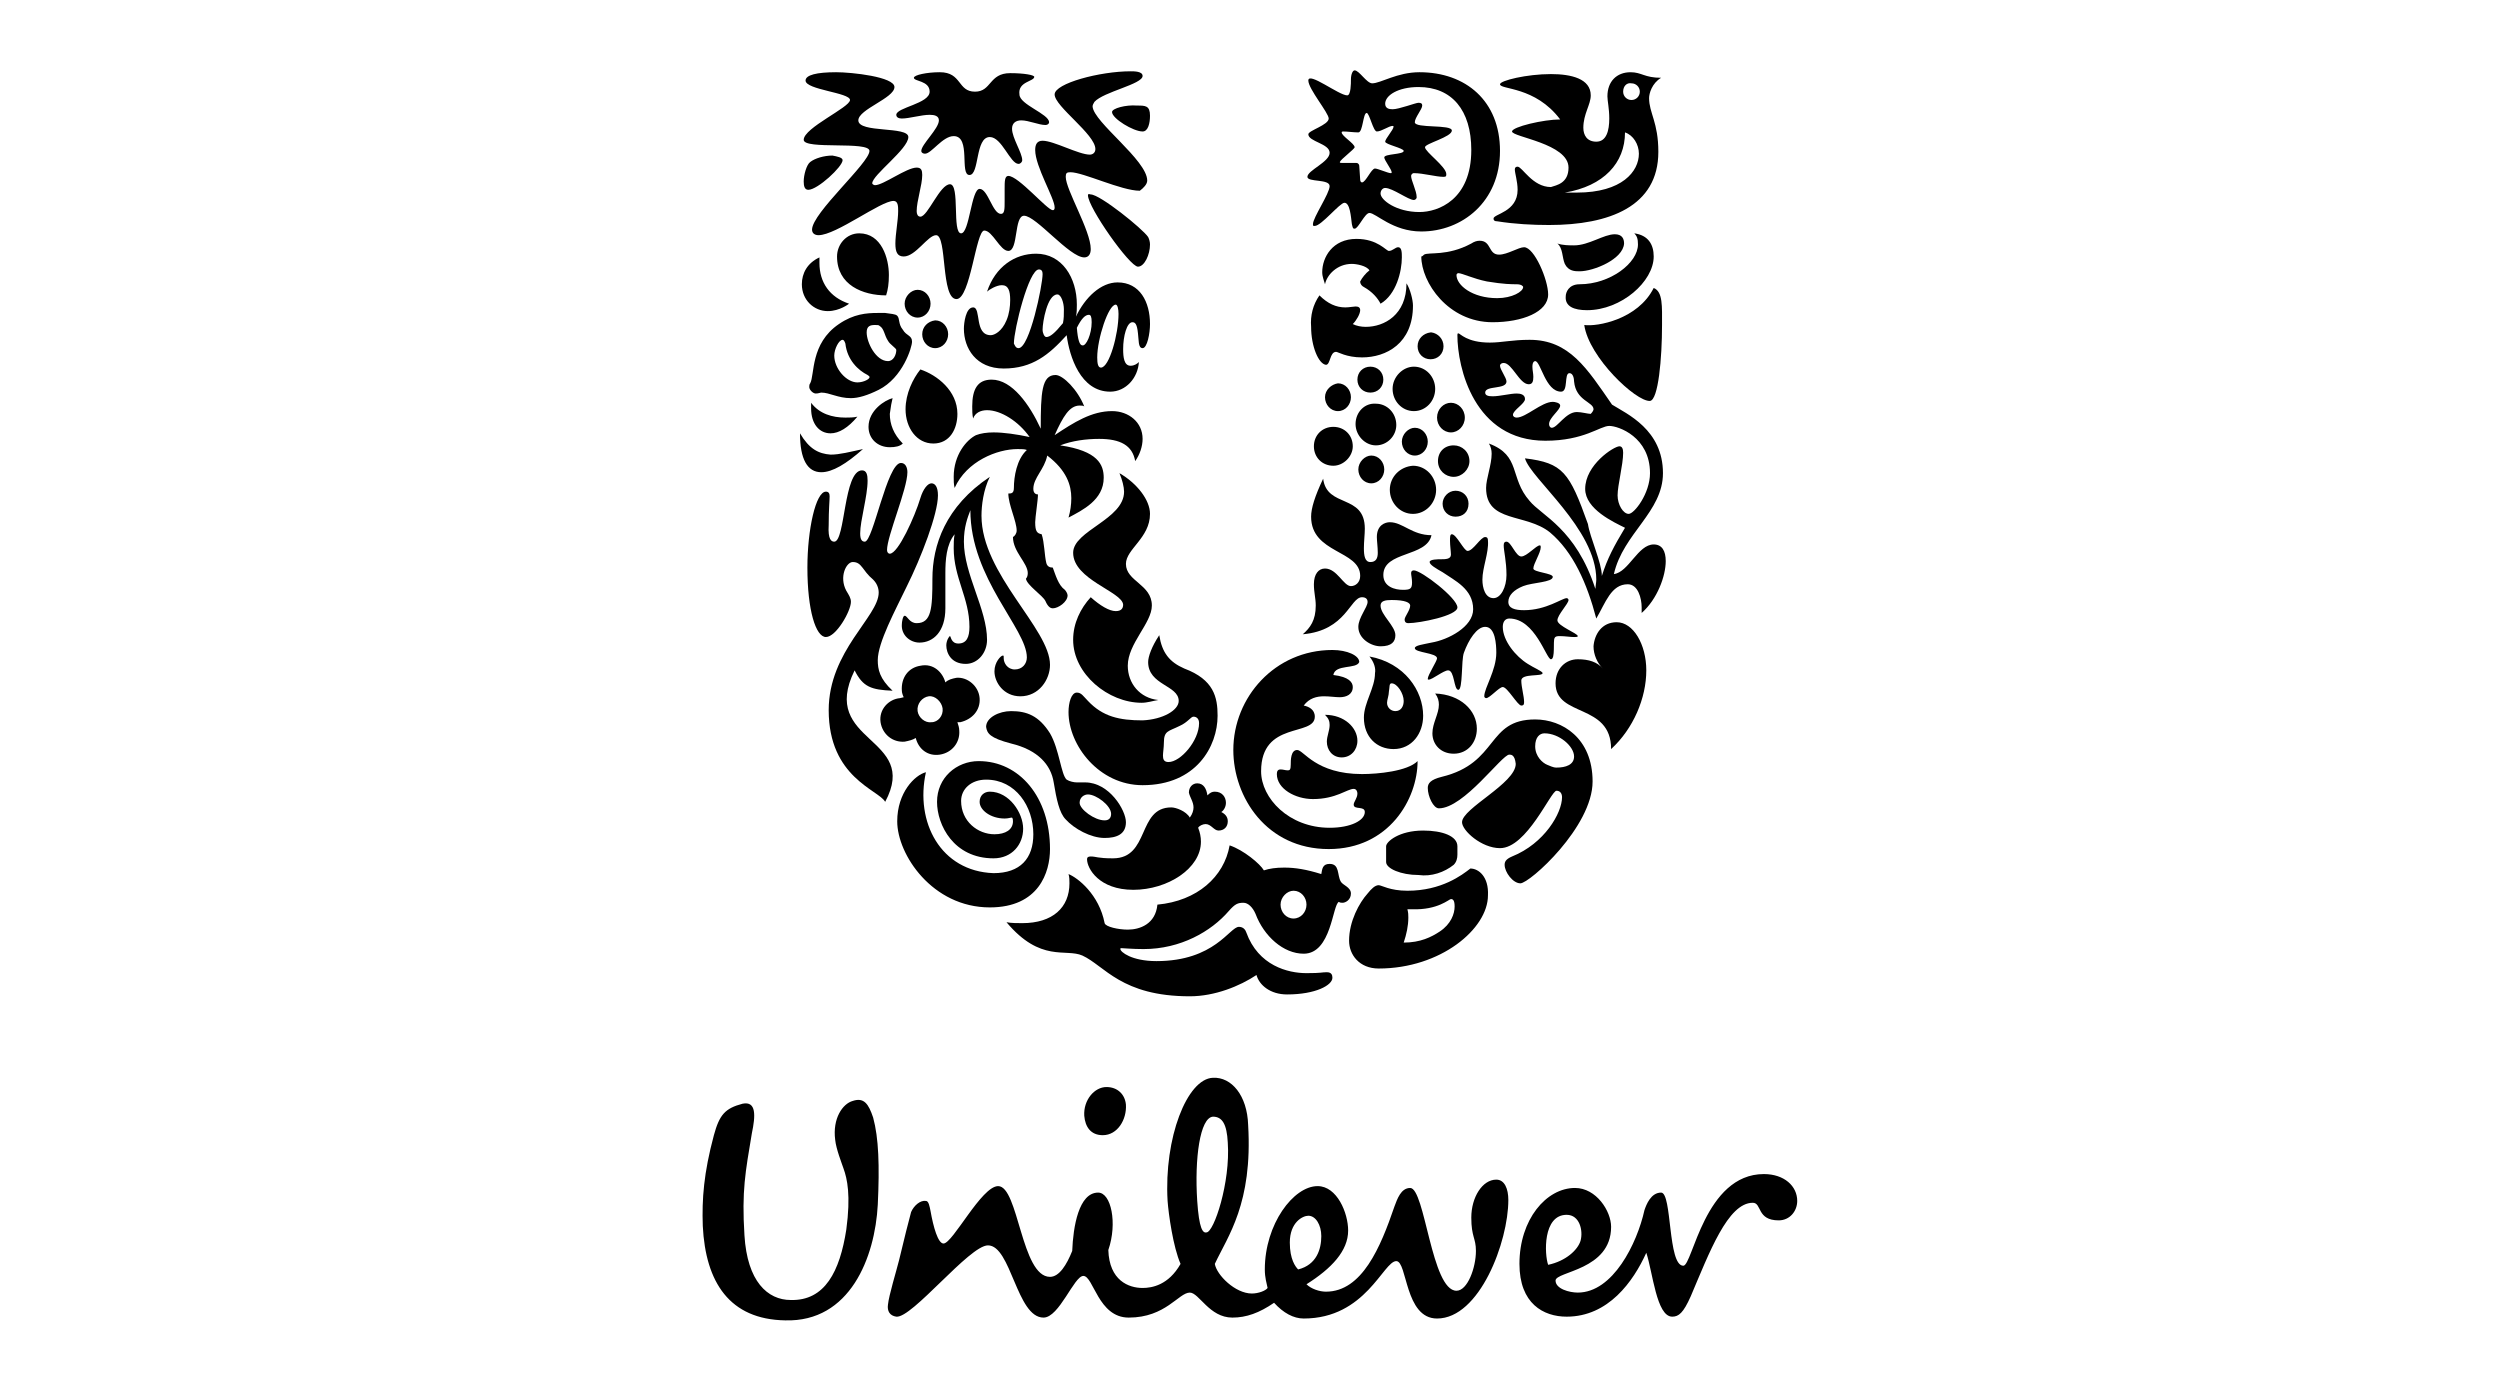 <?xml version="1.0" encoding="utf-8"?>
<!-- Generator: Adobe Illustrator 28.1.0, SVG Export Plug-In . SVG Version: 6.00 Build 0)  -->
<svg version="1.1" id="Layer_1" xmlns="http://www.w3.org/2000/svg" xmlns:xlink="http://www.w3.org/1999/xlink" x="0px" y="0px"
	 viewBox="0 0 270 150" style="enable-background:new 0 0 270 150;" xml:space="preserve">
<g>
	<path d="M123.4,139.1c1,0,2.8-0.3,4.1-2.6c-0.8-1.8-1.3-5.4-1.4-6.8c-0.4-6.8,2.1-13.2,4.9-13.3c2-0.1,3.7,1.9,3.8,5.1
		c0.5,8.5-2.2,12-3.6,15c0.2,1.2,2.2,3.2,4,3.2c0.7,0,1.5-0.3,1.7-0.6c-0.1-0.5-0.3-1.1-0.3-2c0-4.9,3.1-9,5.7-9
		c2.1,0,3.3,2.9,3.3,4.8c0,2.2-1.8,4.1-4.5,5.8c0.5,0.5,1.4,0.8,2.1,0.8c3.9,0,5.9-4.8,7.4-9.2c0.3-0.8,0.7-2,1.7-2
		c1.6,0,2.3,11.1,5,11.1c1.2,0,2.1-2.5,2.1-4.3c0-1.4-0.5-1.5-0.5-3.6c0-2.2,1.2-4.1,2.7-4.1c0.9,0,1.3,1,1.3,2.2
		c0,4.5-3.1,12.8-7.7,12.8c-3.5,0-3.2-6.2-4.4-6.2c-1.4,0-3.3,6.2-10,6.2c-1.1,0-2.2-0.6-3.2-1.7c-1.6,1.1-3,1.6-4.5,1.6
		c-2.5,0-3.6-2.7-4.6-2.7c-1.2,0-2.6,2.7-6.6,2.7c-3.3,0-3.8-4.5-4.9-4.5c-1,0-2.6,4.5-4.3,4.5c-2.9,0-3.5-7.8-6-7.8
		c-2,0-8.2,7.9-9.9,7.7c-0.7-0.1-1-0.6-0.9-1.3c0.1-1,0.9-3.6,1.2-4.8c0.5-2.1,1.1-4.5,1.3-5.2c0.3-0.7,1-1.3,1.6-1.2
		c0.3,0,0.4,0.6,0.5,1.1c0.3,1.7,0.8,3.5,1.4,3.5c1,0,4.1-6.2,5.9-6.2c2.2,0,2.5,9.8,5.6,9.8c1,0,1.8-1.3,2.4-2.8
		c0.1-2.6,0.7-6.3,2.8-6.3c1.4,0,2.1,3.3,1.1,6.2C119.8,138.3,121.9,139.1,123.4,139.1 M177.6,130.7c-0.8,3.6-3.4,8.9-7.2,8.9
		c-0.9,0-2.4-0.4-2.4-1.3c0-1,6-1.1,6-5.8c0-1.7-1.6-4.2-3.9-4.2c-3.1,0-6,3.4-6,8.2c0,4.3,2.6,5.7,5.1,5.7c4.5,0,7.2-3.8,8.6-6.9
		c0.7,2.1,1.1,6.9,2.8,6.9c0.7,0,1.2-0.4,2-2.2c2-4.7,4-10.1,6.7-10.1c1,0,0.4,1.9,2.8,1.9c1.2,0,2-1,2-2.1c0-1.6-1.4-2.9-3.6-2.9
		c-6.4,0-7.7,9.9-8.7,9.9c-1.7,0-1.2-7.9-2.4-7.9C178.3,128.8,177.8,130.1,177.6,130.7 M132.6,123.4c-0.1-2-0.6-2.8-1.6-2.8
		c-1.4,0.1-2,4.5-1.7,9.1c0.2,3,0.6,3.5,1,3.4C131.1,133.1,132.9,127.7,132.6,123.4 M121.6,119.3c-0.1-1.1-0.9-1.9-2.1-1.9
		c-1.3,0-2.5,1.4-2.4,3.1c0.1,1.2,0.7,2.1,2,2.1C120.7,122.6,121.7,120.9,121.6,119.3 M142.7,133.5c0-1.2-0.6-2.2-1.4-2.2
		c-0.6,0-2,0.7-2,2.9c0,1.8,0.6,2.6,0.9,2.9C142.2,136.6,142.7,134.9,142.7,133.5 M169.2,131.2c1.4,0,1.8,1.7,1.5,2.8
		c-0.3,1-1.6,2.2-3.5,2.6C166.8,135.5,166.6,131.2,169.2,131.2 M91.1,126.2c-0.2-0.6-0.8-2.1-0.9-3.1c-0.3-2.3,0.8-3.9,1.9-4.2
		c1.2-0.4,1.7,0.3,2.2,1.8c0.6,2.2,0.7,5.2,0.5,9.4c-0.3,5.7-3,12.7-10,12.5c-6-0.1-8.6-4.1-8.9-10.2c-0.1-2.9,0.1-5.7,1.2-9.8
		c0.6-2.2,1.2-2.9,3.1-3.4c1.5-0.3,1.4,1.3,1,3.2c-0.7,4.2-1.1,6.2-0.8,11c0.3,5,2.5,7,5,7c3.7,0.1,5.3-3.1,6-7.6
		C91.9,129.1,91.5,127.3,91.1,126.2 M171.1,35.1c0.5,3.5,5.6,8.3,7.1,8.2c0.9-0.1,1.3-4.6,1.3-8.2c0-2,0.1-3.6-0.9-4
		C176.9,34.5,172.5,35.3,171.1,35.1 M171.4,33.5c3.7,0,7.2-3.1,7.2-5.8c0-1.3-0.6-2.3-2.1-2.5c0.3,0.3,0.4,0.6,0.4,1.2
		c0,2-3,4.3-6.3,4.3c-1.2,0-1.5,0.9-1.5,1.3C169,33.1,170,33.5,171.4,33.5 M170.6,29.3c-0.5,0-1.2,0-1.6-0.8
		c-0.3-0.7-0.2-1.7-0.8-2.2c0.6,0.2,1.3,0.2,1.8,0.2c1.6,0,3.2-1.2,4.4-1.2c0.8,0,1,0.5,1,1C175.3,28,172.1,29.3,170.6,29.3
		 M90.1,58.5c1.2,0,1-7.7,3-7.7c0.5,0,0.6,0.5,0.6,1.1c0,1.7-0.8,4.3-0.8,5.7c0,0.7,0.2,0.9,0.5,0.9c0.9,0,2.4-8.5,3.9-8.5
		c0.5,0,0.7,0.5,0.7,1c0,1.8-2.2,6.9-2.2,8.4c0,0.2,0.1,0.4,0.3,0.4c0.9,0,2.7-4,3.3-6c0.3-1,0.8-1.6,1.2-1.6c0.4,0,0.7,0.4,0.7,1.3
		c0,2-1.8,6.7-3.4,9.9c-1.2,2.5-3.1,6-3.1,7.9c0,1,0.2,2,1.6,3.3c-2.3-0.1-3.2-0.4-4.1-2.2c-3.9,7.9,7.1,7.1,3.3,14.2
		c-0.7-1.3-6.1-2.6-6.1-9.9c0-6.4,5.4-10.1,5.4-12.7c0-0.5-0.2-1-0.6-1.4c-1.2-1-1.2-1.9-2.2-1.9c-0.7,0-1.5,1.6-0.7,3.1
		c0.3,0.5,0.5,0.8,0.5,1.2c0,1-1.6,3.8-2.7,3.8c-1.1,0-2-2.9-2-7.5c0-4.1,0.9-8.2,2-8.2c0.3,0,0.4,0.2,0.4,0.5
		c0,0.5-0.1,1.4-0.1,3.1C89.4,58.3,89.8,58.5,90.1,58.5"/>
	<path d="M99.3,69.4c1.5,0,2.8-1.2,2.8-3.7v-3.8c0-1.4,0.1-3.1,1-4.2c-0.1,0.5-0.1,1-0.1,1.5c0,3.2,1.7,5.4,1.7,8.5
		c0,1.1-0.3,1.8-1.2,1.8c-0.8,0-0.8-0.8-0.9-0.8c-0.1,0-0.4,0.5-0.4,1c0,0.8,0.5,2,2.1,2c1.3,0,2.3-1.2,2.3-2.6
		c0-3.3-2.5-7.1-2.5-10.6c0-1.6,0.4-2.6,0.7-3.4c0,7.4,6.1,12.8,6.1,15.9c0,0.7-0.5,1.3-1.3,1.3c-0.8,0-1.2-0.7-1.2-1.2
		c0-0.3,0-0.3-0.1-0.3c-0.2,0-0.9,0.7-0.9,1.7c0,1.2,1,2.7,2.8,2.7c2,0,3.2-1.8,3.2-3.4c0-3.9-7.4-9.8-7.4-16.1
		c0-1.1,0.2-2.8,0.9-4.2c-4.8,3.2-6.2,7.4-6.2,11c0,3.2-0.1,4.8-1.7,4.8c-0.8,0-1-0.8-1.3-0.8c-0.2,0-0.3,0.7-0.3,0.9
		C97.3,68.6,98.3,69.4,99.3,69.4 M161.7,32.2c1.6,0,2.8-0.7,2.8-1.2c0-0.1-0.2-0.3-0.7-0.3c-0.5,0-1.4,0-3.2-0.3
		c-1.5-0.3-2.7-0.9-3.1-0.9c-0.1,0-0.2,0.1-0.2,0.2C157.3,30.8,159,32.2,161.7,32.2 M153.8,27.5c0.5-0.3,2.5,0.2,5.1-1.2
		c0.3-0.2,0.6-0.3,0.9-0.3c1.3,0,0.9,1.5,2.1,1.5c0.9,0,2.1-0.8,2.7-0.8c1.1,0,2.6,3.5,2.6,5.1c0,1.9-2.8,3-6,3
		c-4.8,0-7.7-4.3-7.7-7.1C153.6,27.7,153.7,27.6,153.8,27.5 M100,83.4c-1.2,0.3-3.1,2.2-3.1,5.3c0,3.6,3.8,9.3,10,9.3
		c5.3,0,6.5-3.8,6.5-6.3c0-5.6-3.3-9.5-7.7-9.5c-2.4,0-4.5,1.8-4.5,4.4c0,2.5,1.8,6.1,6.1,6.1c2,0,3.2-1.5,3.2-3.2
		c0-1.7-1.5-4-3.6-4c-0.6,0-1.1,0.4-1.1,1.1c0,0.9,1.2,1.8,2.7,1.8c0.4,0,0.6-0.1,0.8-0.1c0.1,0.1,0.1,0.3,0.1,0.4
		c0,0.9-0.8,1.4-2,1.4c-1.8,0-3.6-1.4-3.6-3.6c0-1.3,1.1-2.3,2.7-2.3c3.2,0,5.1,2.9,5.1,5.9c0,2.6-1.4,4.2-4.3,4.2
		C101.6,94.1,98.8,88.8,100,83.4 M138.3,97.7c0,0.8,0.6,1.5,1.4,1.5c0.8,0,1.4-0.7,1.4-1.5c0-0.8-0.6-1.5-1.4-1.5
		C139,96.2,138.3,96.9,138.3,97.7 M141.1,105.1c1.7,0,1.6-0.1,2.2-0.1c0.5,0,0.6,0.3,0.6,0.6c0,0.8-1.8,1.8-4.9,1.8
		c-1.8,0-3-1-3.3-2.1c-1.8,1.2-4.5,2.3-7.2,2.3c-7.4,0-9.2-3.3-11.6-4.4c-1.8-0.8-4.5,0.8-8.2-3.6c0.5,0.1,1.2,0.1,1.7,0.1
		c3.3,0,5.1-1.7,5.1-4.3c0-0.3,0-0.7-0.1-1c1,0.4,3.3,2.2,3.9,5.3c0.1,0.4,1.5,0.7,2.5,0.7c1.3,0,3-0.6,3.2-2.7
		c4.3-0.4,7.2-3,7.8-6.4c1.5,0.5,3.3,2,3.7,2.7c0.6-0.2,1.3-0.3,2.2-0.3c1.2,0,2.4,0.2,4,0.7c0.1-0.5,0.1-1.1,0.9-1.1
		c1.1,0,0.8,1.2,1.2,1.9c0.2,0.4,1.1,0.6,1.1,1.3c0,0.7-0.6,1-0.9,1c-0.1,0-0.3,0-0.4-0.1c-0.7,0.3-0.8,5.6-3.8,5.6
		c-2.2,0-4.3-1.9-5.2-4.3c-0.3-0.7-0.8-1.2-1.3-1.2c-0.6,0-0.9,0.1-1.6,0.9c-1.9,2.2-5.2,4.1-9.2,4.1c-1.2,0-2.2-0.1-2.4-0.1
		c-0.1,0-0.1,0-0.1,0.1c0,0.3,1.2,1.3,3.9,1.3c6.3,0,7.9-3.7,8.9-3.7c0.1,0,0.6,0,0.8,0.6C135.9,104.3,139.1,105.1,141.1,105.1
		 M163,81.5c-0.8,0-4.9,5.8-7.6,5.8c-0.6,0-1.2-1.3-1.2-2.2c0-0.5,0.3-0.9,1.5-1.2c6.2-1.5,4.8-6.2,10.1-6.2c2.9,0,6.2,2,6.2,6.7
		c0,4.9-6.8,11-7.8,11c-0.8,0-1.7-1.2-1.7-2c0-0.3,0.1-0.6,0.8-0.9c3.5-1.4,5.4-4.7,5.4-6.4c0-0.4-0.2-0.7-0.6-0.7
		c-0.6,0-3.2,6.2-6.1,6.2c-2,0-4.1-1.9-4.1-2.8c0-1.5,5.8-4.2,5.8-6.3C163.6,81.5,163.2,81.5,163,81.5 M166.8,79.2
		c-0.5,0-1,0.4-1,1.4c0,1.1,0.8,1.8,1.3,2c0.3,0.1,0.6,0.3,1,0.3c1,0,1.9-0.3,1.9-1.2C170,80.6,168.4,79.2,166.8,79.2 M99.6,36.1
		c0,0.8,0.6,1.5,1.4,1.5c0.8,0,1.4-0.7,1.4-1.5c0-0.8-0.6-1.5-1.4-1.5C100.2,34.7,99.6,35.3,99.6,36.1 M97.7,32.8
		c0,0.8,0.6,1.5,1.4,1.5c0.8,0,1.4-0.7,1.4-1.5c0-0.8-0.6-1.5-1.4-1.5C98.4,31.3,97.7,32,97.7,32.8 M96.4,43
		c-0.8,0.2-2.6,1.3-2.6,3.1c0,1.3,1,2.2,2.3,2.2c0.6,0,1.1-0.1,1.4-0.4c-1-1-1.4-2.1-1.4-3.2C96.2,43.9,96.3,43.4,96.4,43
		 M87.6,43.5c0,0.2,0,0.4,0,0.6c0,1.7,0.9,2.7,2.1,2.7c0.9,0,1.9-0.6,2.9-1.8c-0.4,0.1-0.9,0.1-1.3,0.1
		C89.9,45.1,88.5,44.7,87.6,43.5 M86.4,46.8c0,2.8,0.8,4.2,2.3,4.2c1.2,0,2.7-0.9,4.5-2.5c-1.4,0.3-2.5,0.6-3.5,0.6
		C88.4,49,87.4,48.5,86.4,46.8 M95.7,31.9c0.2-0.6,0.3-1.3,0.3-2.2c0-1.8-0.8-4.5-3.2-4.5c-1.4,0-2.4,1.2-2.4,2.5
		C90.4,30.8,93.2,31.9,95.7,31.9 M92.6,41.3c-1.2,0-2.5-1.5-2.5-2.9c0-0.7,0.5-1.7,0.9-1.7c0.1,0,0.2,0.1,0.3,0.4
		c0.2,1.8,1.4,2.9,2.4,3.4c0.1,0.1,0.2,0.1,0.2,0.2C94,40.9,93.3,41.3,92.6,41.3 M95.9,36.8c0.2,0.4,0.9,0.8,0.9,1
		c0,0.5-0.3,1.2-0.9,1.2c-1.3,0-2.3-2-2.3-3.1c0-0.7,0.4-0.8,0.9-0.8c0.3,0,0.4,0,0.5,0.1C95.5,35.5,95.5,36.2,95.9,36.8 M87.5,41.4
		c-0.1,0.1-0.1,0.3-0.1,0.4c0,0.3,0.4,0.7,0.7,0.7c0.3,0,0.5-0.1,0.6-0.1c0.9,0,1.8,0.6,3.2,0.6c0.8,0,1.8-0.3,3-0.9
		c2.6-1.3,3.6-4.6,3.6-5.2c0-0.7-0.6-0.6-1-1.3c-0.5-0.6-0.3-1.2-0.6-1.5c-0.2-0.2-0.7-0.2-1.3-0.3c-0.3,0-0.5,0-0.8,0
		c-1.2,0-2.6,0.1-4.2,1.2C87.5,37.1,88,40.5,87.5,41.4 M99.4,39.9c-0.8,1-1.6,2.6-1.6,4.3c0,2,1.2,3.7,3,3.7c1.8,0,2.6-1.6,2.6-3.2
		C103.4,42.2,101.2,40.5,99.4,39.9 M91.7,32.8c0,0-1,0.8-2.3,0.8c-1.5,0-2.8-1.2-2.8-2.9c0-1.2,0.6-2.3,1.9-2.9c0,0.2,0,0.4,0,0.6
		C88.5,30.5,89.6,32.1,91.7,32.8 M155.2,45.1c0,0.9,0.7,1.6,1.5,1.6c0.8,0,1.5-0.7,1.5-1.6c0-0.9-0.7-1.6-1.5-1.6
		C155.9,43.5,155.2,44.2,155.2,45.1 M155.3,49.8c0,1,0.8,1.7,1.7,1.7s1.7-0.8,1.7-1.7c0-1-0.8-1.7-1.7-1.7
		C156,48.1,155.3,48.8,155.3,49.8 M150.1,52.9c0,1.4,1.1,2.6,2.5,2.6c1.4,0,2.5-1.2,2.5-2.6c0-1.4-1.1-2.6-2.5-2.6
		C151.2,50.4,150.1,51.5,150.1,52.9 M151.4,47.7c0,0.8,0.6,1.5,1.4,1.5c0.8,0,1.4-0.7,1.4-1.5c0-0.8-0.6-1.5-1.4-1.5
		C152.1,46.2,151.4,46.9,151.4,47.7 M146.7,50.7c0,0.8,0.6,1.5,1.4,1.5c0.8,0,1.4-0.7,1.4-1.5c0-0.8-0.6-1.5-1.4-1.5
		C147.4,49.2,146.7,49.9,146.7,50.7 M150.4,42c0,1.3,1,2.4,2.3,2.4c1.3,0,2.3-1.1,2.3-2.4c0-1.3-1-2.4-2.3-2.4
		C151.5,39.6,150.4,40.7,150.4,42 M153.1,37.4c0,0.8,0.6,1.4,1.4,1.4c0,0,0,0,0,0c0.8,0,1.4-0.6,1.4-1.4c0-0.8-0.6-1.4-1.3-1.5
		c0,0-0.1,0-0.1,0C153.7,36,153.1,36.6,153.1,37.4C153.1,37.4,153.1,37.4,153.1,37.4 M146.6,41c0,0.8,0.6,1.4,1.4,1.4
		c0.8,0,1.4-0.6,1.4-1.4c0-0.8-0.6-1.4-1.4-1.4C147.2,39.6,146.6,40.2,146.6,41 M146.4,45.8c0,1.2,1,2.3,2.2,2.3c0,0,0,0,0,0
		c1.2,0,2.2-1,2.2-2.2c0,0,0,0,0,0c0-1.3-1-2.3-2.2-2.3C147.4,43.5,146.4,44.5,146.4,45.8C146.4,45.8,146.4,45.8,146.4,45.8
		 M141.9,48.2c0,1.2,0.9,2.1,2.1,2.1c1.1,0,2.1-1,2.1-2.1c0-1.2-0.9-2.1-2.1-2.1C142.8,46.1,141.9,47,141.9,48.2 M143.1,42.9
		c0,0.8,0.6,1.5,1.4,1.5c0.8,0,1.4-0.7,1.4-1.5s-0.6-1.5-1.4-1.5C143.8,41.5,143.1,42.1,143.1,42.9 M155.8,54.4
		c0-0.7,0.6-1.4,1.4-1.4c0.8,0,1.4,0.6,1.4,1.4c0,0.9-0.6,1.4-1.4,1.4C156.4,55.8,155.8,55.2,155.8,54.4 M156.7,97.1
		c0.2,0,0.4,0.1,0.4,0.8c0,0.8-0.4,1.9-1.6,2.7c-0.9,0.6-2.1,1.2-3.9,1.2c0.3-0.9,0.5-1.8,0.5-2.7c0-0.3,0-0.5-0.1-0.9h0.5
		C155.3,98.3,156.5,97.1,156.7,97.1 M157,93.4c0.3-0.3,0.4-0.7,0.4-1.1v-0.9c0-1.1-1.6-1.7-3.7-1.7c-2.6,0-4,1.2-4,1.7v1.7
		c0,0.7,1.6,1.4,3.5,1.4C154.6,94.7,156,94.2,157,93.4 M158.8,93.8c-0.9,0.7-3.1,2.4-6.8,2.4c-1.9,0-2.8-0.6-3.1-0.6
		c-0.4,0-0.8,0.4-1.2,0.9c-0.9,1-2,3-2,5.1c0,1.5,1.1,3,3.2,3c6.7,0,11.8-4.3,11.8-7.9C160.8,94.7,159.7,93.8,158.8,93.8
		 M160.1,62.6c0,0.9,0.3,2,1.2,2c0.8,0,1.4-1.2,1.4-2.5c0-1.5-0.3-2.6-0.3-3.2c0-0.3,0.1-0.4,0.3-0.4c0.5,0,1,1.6,1.6,1.6
		c0.6,0,1.6-1.2,2-1.2c0.1,0,0.1,0.1,0.1,0.2c0,0.6-0.8,1.8-0.8,2.3c0,0.4,2.1,0.5,2.1,0.9c0,0.6-2.2,0.6-3.2,1
		c-1,0.4-1.6,1-1.6,1.7s0.7,0.9,1.7,0.9c2.4,0,4.1-1.3,4.6-1.3c0.1,0,0.2,0.1,0.2,0.2c0,0.4-1.2,1.6-1.2,2.2c0,0.6,2.2,1.4,2.2,1.7
		c0,0.1-0.2,0.1-0.4,0.1c-0.4,0-1-0.1-1.5-0.1c-0.3,0-0.5,0-0.6,0.2c-0.2,0.3,0.1,2.3-0.4,2.3c-0.5,0-1.7-4.4-4.5-4.4
		c-0.4,0-0.7,0.3-0.7,0.9c0,1.5,1.4,3.2,2.7,4c0.6,0.4,1.6,0.8,1.6,1c0,0.4-2.3,0-2.3,0.8c0,0.7,0.3,1.7,0.3,2.3
		c0,0.2,0,0.4-0.3,0.4c-0.4,0-1.5-2-2-2c-0.4,0-1.4,1.2-1.8,1.2c-0.1,0-0.2-0.1-0.2-0.2c0-0.9,1.3-2.8,1.3-4.7
		c0-0.9-0.1-2.8-1.2-2.8c-0.9,0-1.8,1.4-2.3,2.8c-0.3,0.8-0.1,4-0.6,4c-0.5,0-0.4-2.1-1.1-2.1c-0.5,0-1.7,1-2.1,1
		c-0.1,0-0.1,0-0.1-0.1c0-0.4,1-1.9,1-2.2c0-0.6-2.4-0.6-2.4-1.1c0-0.3,0.9-0.4,1.8-0.6c1.8-0.3,4.5-1.7,4.5-3.6c0-2.2-2-3.1-3.3-4
		c-0.7-0.4-1.4-0.8-1.4-1.1c0-0.3,0.9-0.3,1.2-0.3c0.5,0,1.1,0,1.1-0.5c0-0.3-0.1-1-0.1-1.5c0-0.4,0-0.7,0.2-0.7
		c0.5,0,1.3,1.8,1.7,1.8c0.6,0,1.4-1.5,1.9-1.5c0.2,0,0.3,0.1,0.3,0.4C160.8,59.7,160.1,61.3,160.1,62.6 M142.9,51.7
		c0.4,3.2,4.5,1.6,4.5,5.4c0,0.6-0.1,1.4-0.1,2.1c0,0.8,0.1,1.5,0.7,1.5c0.6,0,0.8-0.4,0.8-1c0-0.6-0.1-1.3-0.1-1.7
		c0-1.3,0.9-1.6,1.4-1.6c1.4,0,2.4,1.4,4.5,1.4c-0.5,2.4-5.2,1.7-5.2,4.3c0,1.3,1.3,1.6,2.1,1.6c0.8,0,1-0.1,1-0.8
		c0-0.4-0.1-0.8-0.1-1c0-0.2,0.1-0.3,0.3-0.3c0,0,0,0,0,0c0.8,0,4.7,3,4.7,4c0,0.9-4.1,1.7-5.3,1.7c-0.4,0-0.4-0.3-0.4-0.4
		c0-0.3,0.6-1,0.6-1.5c0-0.3-0.5-0.6-2-0.6c-0.7,0-1.2,0.1-1.2,0.6c0,1,1.6,2.2,1.6,3.2c0,0.7-0.4,1.2-1.6,1.2c-1,0-2.4-0.8-2.4-2.1
		c0-1,1-2.1,1-2.7c0-0.2-0.1-0.5-0.6-0.5c-1.3,0-1.7,3.6-6.4,4c0.8-0.7,1.4-1.5,1.4-3.1c0-0.8-0.2-1.4-0.2-2.3
		c0-1.1,0.5-1.7,1.2-1.7c1.3,0,2,1.9,2.8,1.9c0.5,0,1-0.4,1-1.1c0-2.8-5.3-2.4-5.3-6.4C141.6,54.9,142,53.6,142.9,51.7"/>
	<path d="M149.8,75.9c0,0.5,0.4,0.9,0.9,0.9c0.6,0,0.9-0.5,0.9-1.1c0-0.8-0.7-1.9-1.3-1.9c-0.3,0-0.2,0.4-0.3,0.9
		C150,75.1,149.8,75.6,149.8,75.9 M147.9,70.9c3.8,0.7,5.8,3.7,5.8,6.4c0,1.9-1.2,3.6-3.2,3.6c-1.8,0-3.2-1.3-3.2-3.4
		c0-1.6,1.2-3.2,1.2-4.8C148.6,72.2,148.4,71.5,147.9,70.9 M143.1,77.2c0.4,0.4,0.5,0.7,0.5,1.1c0,0.6-0.3,1.2-0.3,1.8
		c0,0.9,0.6,1.7,1.6,1.7c1,0,1.7-0.8,1.7-1.8C146.6,78.6,145.2,77.2,143.1,77.2 M155,74.9c0.3,0.4,0.4,0.8,0.4,1.2
		c0,1-0.7,2-0.7,3.1c0,1.2,0.9,2.2,2.3,2.2c1.5,0,2.5-1.2,2.5-2.7C159.5,76.7,157.7,75,155,74.9 M144,72.9c1.7,0.2,2.1,0.8,2.1,1.3
		c0,0.8-0.7,1.1-1.4,1.1c-0.5,0-1.1-0.1-1.7-0.1c-0.8,0-1.6,0.2-2.2,1c0.5,0.1,1.2,0.4,1.2,1.2c0,2.2-5.8,0.4-5.8,5.9
		c0,2.9,3,6.1,7.4,6.1c2.3,0,3.8-0.8,3.8-1.7c0-0.7-1.2-0.2-1.2-0.8c0-0.3,0.4-0.7,0.4-1.2c0-0.2-0.1-0.5-0.4-0.5
		c-0.7,0-1.9,1.1-4.4,1.1c-1.9,0-3.9-1.1-3.9-2.7c0-0.3,0.1-0.5,0.4-0.5s0.5,0.1,0.8,0.1c0.2,0,0.3-0.1,0.3-0.6s0-1.6,0.7-1.6
		c0.7,0,2,2.6,7,2.6c1.7,0,4.9-0.3,6-1.4c0,4.1-3.1,9.5-9.6,9.5c-6.7,0-10.3-5.6-10.3-10.7c0-5.7,4.5-10.8,10.7-10.8
		c1.6,0,2.9,0.6,2.9,1.3C146.5,72.3,144.2,71.7,144,72.9 M120.7,30.5c2.4,0,3.5,2.1,3.5,4.5c0,1-0.3,2.6-0.8,2.6s-0.4-0.9-0.5-1.6
		c-0.1-1-0.3-1.2-0.6-1.2c-0.6,0-1,1.5-1,2.9c0,0.9,0.1,1.8,0.8,1.8c0.4,0,0.7-0.2,0.9-0.4c-0.1,1.7-1.4,3.2-3.1,3.2
		c-3.2,0-4.4-3.8-4.7-6.1c-1.9,2.1-3.7,3.6-6.8,3.6c-3,0-4.3-2.2-4.3-4.3c0-0.6,0.2-2.3,1-2.3c0.9,0,0.1,3,1.9,3
		c0.4,0,1.2-0.4,1.7-1.6c0.3-0.7,0.4-1.5,0.4-2.2c0-1-0.2-1.6-0.9-1.6c-0.6,0-1.4,0.5-1.6,0.7c0.9-2.7,3-4.1,5.3-4.1
		c2.8,0,4.4,2.6,4.4,5.5c0,0.4,0,0.9-0.1,1.3C117.2,32.1,118.9,30.5,120.7,30.5 M117.9,34.8c0-0.6-0.1-0.8-0.3-0.8
		c-0.4,0-0.8,0.4-1.3,1.4c0.1,1.3,0.3,1.9,0.6,1.9C117.3,37.4,117.9,36.1,117.9,34.8 M113,36.4c0.4,0,0.9-0.4,1.8-1.5
		c0.1-0.5,0.1-0.9,0.1-1.5c0-0.7-0.3-1.6-0.7-1.6c-1.1,0-1.6,3-1.6,3.8C112.6,36,112.8,36.4,113,36.4 M118.9,39.7
		c0.9,0,1.9-3.6,1.9-5.8c0-0.5-0.1-1-0.3-1c-0.8,0-2,3.7-2,5.7C118.5,39.3,118.6,39.7,118.9,39.7 M110,37.6c1.2,0,2.6-6.8,2.6-8
		c0-0.3-0.1-0.5-0.4-0.5c-1.1,0-2.7,6.5-2.7,8C109.6,37.3,109.7,37.6,110,37.6"/>
	<path d="M114,40.5c-1.5,0-1.6,1.9-1.6,5.8c-1.2-2.6-3.1-5.3-5.3-5.3c-1.5,0-2.1,1-2.1,2.9c0,0.4,0,0.9,0.1,1.3
		c0.2-0.6,0.8-0.9,1.5-0.9c1.5,0,3.4,1.2,4.6,2.9c-1.4-0.3-2.8-0.5-3.9-0.5c-0.7,0-1.4,0.1-1.9,0.3c-1,0.5-2.4,2.1-2.4,4.5
		c0,0.4,0,0.8,0.1,1.2c1.3-2.9,4.6-4.2,6.8-4.2c0.4,0,0.8,0,1,0.1c-1.1,1-1.4,2.9-1.4,4.1c0,0.6-0.3,0.6-0.6,0.6c0,1.2,0.9,3,0.9,4
		c0,0.3-0.2,0.6-0.4,0.7c0,1.6,1.6,2.8,1.6,3.9c0,0.3-0.1,0.5-0.2,0.6c0.1,0.7,1.8,1.8,2.1,2.4c0.3,0.7,0.6,0.8,0.8,0.8
		c0.6,0,1.6-0.7,1.6-1.4c0-0.2-0.2-0.5-0.3-0.6c-0.7-0.5-1-1.6-1.3-2.4c-0.3,0-0.6-0.1-0.7-0.5c-0.2-0.8-0.2-2.2-0.5-3.1
		c-0.5-0.1-0.7-0.3-0.7-1.3c0-0.5,0.3-2.4,0.3-3c-0.2,0-0.5-0.1-0.5-0.6c0-1.2,1.2-2.1,1.5-3.6c2.1,1.6,2.6,3.2,2.6,4.6
		c0,0.7-0.1,1.4-0.3,2.1c1.5-0.8,3.8-1.9,3.8-4.3c0-1.4-0.6-2.9-4.7-3.5c1.3-0.5,2.8-0.7,4.2-0.7c2.3,0,3.6,0.7,3.9,2.4
		c0.5-0.7,0.8-1.6,0.8-2.4c0-1.8-1.5-3-3.3-3c-2.2,0-4.1,1.2-6.2,2.6c0.9-2,1.6-3.2,2.7-3.2c0.2,0,0.4,0,0.5,0.1
		C116.4,42.1,114.8,40.5,114,40.5 M174.6,67.2c1.8,0,3.2,2.4,3.2,5.2c0,3-1.4,6.3-3.8,8.5c0-5-6-3.4-6-7.1c0-1.6,1.1-2.6,2.4-2.6
		c1.2,0,2.1,0.3,2.7,1c-0.6-0.6-1-1.5-1-2.4C172.2,68.5,173,67.2,174.6,67.2 M147.9,29.2c-0.3-0.5-1.4-0.7-1.9-0.7
		c-1.6,0-2.7,1.2-2.9,2.2c-0.1-0.4-0.3-0.8-0.3-1.3c0-1.6,1.1-3.6,3.7-3.6c2.3,0,3.2,1.3,3.5,1.3c0.4,0,0.7-0.4,1-0.4
		c0.4,0,0.4,0.6,0.4,1.1c0,1.5-0.6,4-2.3,5c-0.3-0.6-0.9-1.3-1.8-1.8c-0.2-0.1-0.4-0.3-0.4-0.6C147.1,30,147.5,29.5,147.9,29.2
		 M142.5,31.9c0.9,0.9,1.8,1.3,2.8,1.3c0.4,0,0.9-0.1,1.1-0.1c0.3,0,0.5,0.1,0.5,0.4c0,0.4-0.4,1.1-0.8,1.5c0.4,0.2,0.9,0.3,1.4,0.3
		c2,0,4.4-1.3,4.4-4.7c0.4,0.6,0.7,1.8,0.7,2.4c0,4.1-2.9,5.6-5.5,5.6c-1.7,0-2.6-0.6-2.8-0.6c-0.7,0-0.6,1.4-1.1,1.4
		c-0.8-0.1-1.6-2-1.6-4.1C141.5,34.1,141.8,32.9,142.5,31.9 M111.7,8.3c0-0.2-1.1-0.4-2.6-0.4c-2.3,0-2,2-3.8,2
		c-1.9,0-1.4-2.1-3.8-2.1c-1.4,0-2.8,0.3-2.8,0.6c0,0.4,1.7,0.3,1.7,1.5c0,1.3-3.6,1.7-3.6,2.5c0,0.3,0.3,0.4,0.6,0.4
		c0.8,0,2.1-0.4,3-0.4c0.5,0,1,0.1,1,0.6c0,0.9-1.9,2.6-1.9,3.3c0,0.2,0.2,0.3,0.4,0.3c0.7,0,1.9-1.9,3.1-1.9c1.9,0,0.6,4.2,1.7,4.2
		c1.1,0,0.6-4.1,2.2-4.1c1.3,0,2.2,2.9,3.1,2.9c0.2,0,0.4-0.2,0.4-0.4c0-0.8-1.1-2.4-1.1-3.4c0-0.6,0.4-0.9,1-0.9
		c0.8,0,1.9,0.5,2.6,0.5c0.2,0,0.4-0.1,0.4-0.3c0-0.9-3.2-1.9-3.2-3C109.9,8.8,111.7,8.8,111.7,8.3 M120.1,12.1
		c0,0.7,2.3,2.1,3.3,2.1c0.6,0,0.8-0.9,0.8-1.7c0-1.1-0.5-1.1-1.4-1.1C121.6,11.3,120.1,11.7,120.1,12.1 M123.9,19.5
		c0-2.2-5.8-6.3-5.9-8c0-0.2,0.1-0.3,0.2-0.5c1-1.1,5.2-1.9,5.2-2.8c0-0.5-0.9-0.5-1.3-0.5c-3.3,0-8.2,1.3-8.2,2.5
		c0,1.3,4.4,4.3,4.4,5.9c0,0.4-0.3,0.6-0.6,0.6c-1.2,0-3.9-1.5-5.1-1.5c-0.6,0-0.8,0.4-0.8,1c0,1.8,2.1,5.2,2.1,6.2
		c0,0.1,0,0.3-0.2,0.3c-0.6,0-3.7-3.7-4.8-3.7c-0.4,0-0.4,0.6-0.4,1.4v1.3c0,0.9,0,1.4-0.4,1.4c-0.9,0-1.4-2.7-2.3-2.7
		c-0.9,0-1.1,4.8-2,4.8c-1,0-0.1-5.3-1.2-5.3c-1.1,0-2.4,3.5-3.2,3.5c-0.3,0-0.4-0.3-0.4-0.6c0-1.1,0.6-2.8,0.6-3.9
		c0-0.5-0.1-0.8-0.6-0.8c-1.1,0-3.6,1.9-4.5,1.9c-0.1,0-0.3-0.1-0.3-0.2c0-0.9,3.9-3.7,3.9-5c0-1.2-5.4-0.4-5.4-1.8
		c0-1.2,3.9-2.4,3.9-3.6c0-1.1-4.6-1.6-6.3-1.6c-2.1,0-3.3,0.3-3.3,0.9c0,1,4.8,1.3,4.8,2.1c0,0.8-5,3-5,4.3c0,1.1,7.1,0.1,7.1,1.2
		c0,1.3-6.2,6.7-6.2,8.5c0,0.4,0.3,0.6,0.7,0.6c1.9,0,6.7-3.7,8.1-3.7c0.5,0,0.5,0.6,0.5,1.1c0,1-0.3,2.5-0.3,3.5
		c0,0.9,0.2,1.4,0.9,1.4c1.3,0,2.6-2.3,3.5-2.3c1.2,0,0.5,6.9,2.2,6.9c1.5,0,2.1-7.4,3-7.4c0.9,0,1.7,2.2,2.6,2.2
		c1.1,0,0.6-3.8,1.7-3.8c1.3,0,4.9,4.5,6.5,4.5c0.5,0,0.7-0.4,0.7-0.9c0-2-2.7-6.4-2.7-7.8c0-0.4,0.1-0.5,0.5-0.5c1.4,0,5.5,2,7.5,2
		C123.5,20.3,123.9,19.9,123.9,19.5 M91,17.3c0,0.7-2.7,3.2-3.7,3.2c-0.4,0-0.5-0.4-0.5-0.9c0-0.7,0.3-1.8,0.7-2.1
		c0.5-0.4,1.5-0.7,2.4-0.7C90.4,16.9,91,17,91,17.3 M117.5,21.1c0,1.3,4.5,7.7,5.4,7.7c0.7,0,1.3-1.3,1.3-2.4c0-0.3-0.1-0.6-0.2-0.8
		c-0.6-0.9-5.2-4.6-6.2-4.6C117.5,20.9,117.5,21,117.5,21.1 M175.3,9.9c0,0.5,0.4,0.9,0.9,0.9c0.5,0,0.9-0.4,0.9-0.9c0,0,0,0,0,0
		c0-0.5-0.4-0.9-0.9-0.9C175.7,8.9,175.3,9.3,175.3,9.9C175.3,9.9,175.3,9.9,175.3,9.9 M169.4,18.1c0-2.6-6.1-3.3-6.1-3.9
		c0-0.5,3.4-1.3,5.2-1.3c-2.7-3.6-6.5-3.2-6.5-3.8c0-0.4,2.9-1.1,5.5-1.1c2.2,0,4.3,0.5,4.3,2.3c0,1-0.8,2-0.8,3.5
		c0,0.8,0.4,1.5,1.4,1.5c1.1,0,1.4-1.2,1.4-2.5c0-1.1-0.2-1.9-0.2-2.4c0-1.6,1-2.6,2.5-2.6c1.2,0,1.5,0.6,3.3,0.6
		c-1,0.6-1.3,1.7-1.3,2.2c0,1.6,1,2.6,1,5.8c0,5.9-5.3,7.9-11.8,7.9c-1.8,0-3.7-0.1-5.6-0.4c-0.3,0-0.4-0.1-0.4-0.3
		c0-0.5,2.6-0.7,2.6-3.1c0-0.9-0.3-1.8-0.3-2.2c0-0.2,0.1-0.3,0.3-0.3c0.5,0,1.6,2.2,3.6,2.2C168.1,20,169.4,19.8,169.4,18.1
		 M175.5,14.3c0,3.3-2.3,5.8-6.5,6.5c0.5,0,0.9,0,1.3,0c4.9,0,6.7-2.3,6.7-4.2C177,15.6,176.4,14.6,175.5,14.3 M173,62.2
		c0.6-1.9,1.3-3.2,2.5-5.2c-1.2-0.6-4.3-2-4.3-4.2c0-2.6,3.1-4.6,3.7-4.6c0.3,0,0.4,0.3,0.4,0.7c0,1.3-0.6,3.5-0.6,4.6
		c0,1,0.6,2,1.2,2c0.6,0,2.3-2.2,2.3-4.4c0-3.9-3.4-5.1-4.4-5.1c-1,0-2.7,1.6-6.9,1.6c-7.7,0-9.5-7.9-9.5-11.4c0-0.1,0-0.2,0.1-0.2
		c0.2,0,0.9,1,3.4,1c1.3,0,2.4-0.3,4.3-0.3c4.3,0,6.2,3.1,8.9,7c1.6,1,5.5,2.7,5.5,7.4c0,4.2-4.3,6.5-5.3,10.9
		c1.6-0.2,2.6-3.2,4.3-3.2c0.9,0,1.3,0.7,1.3,1.8c0,1.6-0.9,4.1-2.6,5.6c0-0.2,0-0.3,0-0.6c0-1-0.4-2.5-1.5-2.5
		c-1.8,0-2.4,2-3.4,3.7c-1-3.8-2.5-7.2-5-9.3c-2.6-2.1-6.9-1-6.9-4.8c0-1,0.6-2.5,0.6-3.7c0-0.4-0.1-0.8-0.3-1.1
		c3.5,1.3,2.2,3.7,4.4,6.2c1.3,1.6,5,3,7.1,9.5c0-0.2,0.1-0.7,0.1-1c0-5.5-7.1-10.9-7.7-13.1c4.1,0.5,4.8,1.5,6.8,7.1
		C171.7,58,173,60.8,173,62.2 M172.1,44.2c0-0.8-1.9-0.9-2.1-3c0-0.3-0.1-0.9-0.5-0.9c-0.6,0-0.1,2-0.9,2c-1.7,0-2.2-3.3-2.8-3.3
		c-0.1,0-0.3,0.1-0.3,0.6c0,0.4,0.1,0.7,0.1,1.1c0,0.5-0.1,0.8-0.5,0.8c-1,0-1.8-2.3-2.7-2.3c-0.2,0-0.4,0.1-0.4,0.3
		c0,0.4,0.7,1.3,0.7,1.7c0,0.9-2.3,0.4-2.3,1.2c0,0.3,0.3,0.4,0.8,0.4c0.8,0,1.9-0.3,2.6-0.3c0.4,0,0.9,0.1,0.9,0.6
		c0,0.5-1.3,1.2-1.3,1.7c0,0.2,0.2,0.3,0.4,0.3c1,0,2.7-1.7,3.9-1.7c0.2,0,0.8,0.1,0.8,0.4c0,0.5-1.2,1.3-1.2,2
		c0,0.2,0.1,0.4,0.3,0.4c0.6,0,1.5-1.7,2.7-1.7c0.5,0,1.2,0.2,1.5,0.2C172,44.5,172.1,44.3,172.1,44.2"/>
	<path d="M145.2,21.9c0.6,0,0.7,1.5,0.8,2.3c0.1,0.4,0.1,0.5,0.3,0.5c0.4,0,1.1-1.7,1.6-1.7c0.7,0,2.5,2,5.6,2
		c4.4,0,8.5-3.2,8.5-8.7c0-5.4-3.7-8.5-8.7-8.5c-2.4,0-4.2,1.2-5.1,1.2c-0.6,0-1.4-1.4-1.9-1.4c-0.2,0-0.4,0.4-0.4,1
		c0,0.4,0,1.7-0.4,1.7c-0.9,0-4.2-2.6-4.2-1.6c0,0.9,2.2,3.5,2.2,4.1c0,0.7-2.2,1.3-2.2,1.7c0,0.8,2.3,1,2.3,2c0,1-2.4,1.9-2.4,2.6
		c0,0.6,2.4,0.2,2.4,1c0,0.8-1.8,3.4-1.8,4.1c0,0.2,0,0.2,0.2,0.2C142.7,24.4,144.7,21.9,145.2,21.9 M146.3,15.9
		c0-0.4-1.4-1.2-1.4-1.6c0-0.1,0.1-0.1,0.2-0.1c0.4,0,1.1,0.1,1.6,0.1c0.5,0,0.5-2.1,0.9-2.1c0.3,0,0.7,2,1.1,2
		c0.5,0,1.3-0.6,1.7-0.6c0.1,0,0.1,0,0.1,0.1c0,0.3-0.9,1.3-0.9,1.6c0,0.3,2,0.7,2,1c0,0.4-2.1,0.3-2.1,0.7c0,0.3,0.8,1.3,0.8,1.6
		c0,0.1,0,0.1-0.1,0.1c-0.3,0-1.4-0.5-1.7-0.5c-0.4,0-1,1.5-1.4,1.5c-0.1,0-0.2-0.1-0.2-0.3l-0.1-1.5c0-0.1-0.1-0.3-0.3-0.3
		c-0.4,0-1.3,0-1.5,0c-0.2,0-0.3,0-0.3-0.1C144.8,17.2,146.3,16.1,146.3,15.9 M153.3,22.9c-2.5,0-4.2-1.3-4.2-2
		c0-0.3,0.2-0.6,0.5-0.6c0.8,0,2.5,1.3,3.1,1.3c0.1,0,0.3-0.1,0.3-0.3c0-0.7-0.6-1.8-0.6-2.3c0-0.1,0.1-0.3,0.3-0.3
		c1,0,2.4,0.4,3.2,0.4c0.3,0,0.3-0.1,0.3-0.3c0-0.8-2.3-2.4-2.3-2.9c0-0.4,2.9-1.1,2.9-1.8c0-0.7-4-0.2-4-0.9c0-0.5,0.8-1.4,0.8-1.8
		c0-0.2-0.1-0.3-0.4-0.3c-0.3,0-2.1,0.7-2.8,0.7c-0.4,0-0.8-0.1-0.8-0.6c0-0.9,1.4-1.8,3.6-1.8c3.6,0,5.7,2.5,5.7,6.8
		C158.9,21.6,155.3,22.9,153.3,22.9 M128.9,87.2c0,0.3-0.1,0.7-0.4,1.1c-0.4-0.7-1.5-1.1-2-1.1c-3.7,0-2.3,5.5-6.3,5.5
		c-1.7,0-1.8-0.2-2.4-0.2c-0.3,0-0.4,0.1-0.4,0.3c0,1,1.3,3.3,5,3.3c3.7,0,7.3-2.3,7.3-5.2c0-0.5-0.1-1-0.3-1.5
		c0.1-0.2,0.5-0.4,0.8-0.4c0.6,0,0.9,0.7,1.4,0.7c0.6,0,1-0.4,1-1c0-0.5-0.3-0.8-0.7-1c0.3-0.2,0.5-0.6,0.5-1c0-0.6-0.4-1.2-1.2-1.2
		c-0.3,0-0.5,0.1-0.8,0.4c-0.1-0.7-0.4-1.3-1.1-1.3c-0.5,0-0.9,0.4-0.9,1C128.5,86.1,128.9,86.6,128.9,87.2"/>
	<path d="M119.3,88.6c-1.1,0-2.7-1.2-2.7-1.9c0-0.6,0.5-0.9,0.9-0.9c0.9,0,2.5,1.2,2.5,2.1C120,88.3,119.8,88.6,119.3,88.6
		 M109.2,80.3c2.9,0.7,4.3,2.3,4.6,4.2c0.3,1.8,0.6,3.3,1.3,4c0.9,1,2.7,2,4.2,2c1.3,0,2.3-0.4,2.3-1.7c0-1.3-1.8-4.3-4.4-4.3
		c-0.3,0-0.6,0-0.9,0c-0.3,0-0.8-0.1-1.1-0.3c-0.6-0.5-0.8-3.3-1.8-5c-1.2-1.9-2.5-2.4-4.2-2.4c-1.3,0-2.7,0.7-2.7,1.7
		C106.6,79.2,106.9,79.7,109.2,80.3"/>
	<path d="M127.3,75.7c0-1.7-3.3-1.7-3.3-4.2c0-0.6,0.4-1.7,1.2-2.9c0.3,1.9,1.1,2.9,2.7,3.6c3.2,1.2,3.6,3.1,3.6,5.1
		c0,3.3-2.3,7.5-8.1,7.5c-4.7,0-8-4.3-8-7.9c0-1,0.3-2.1,0.9-2.1c0.5,0,0.7,0.4,1.2,0.9c1.6,1.7,3.4,2.1,5.9,2.1
		C125.6,77.7,127.3,76.7,127.3,75.7 M127.4,78.4c-1.2,0.6-1.7,0.5-1.7,1.8c0,0.5-0.1,1.1-0.1,1.4c0,0.4,0.1,0.7,0.6,0.7
		c1.3,0,3.3-2.3,3.3-4.2c0-0.5-0.3-0.7-0.6-0.7C128.6,77.4,128.3,78,127.4,78.4 M115.9,59.7c0-2.4,5.5-3.6,5.5-6.6
		c0-0.5-0.2-1.3-0.5-2c1.9,1.1,3.3,2.9,3.3,4.4c0,2.6-2.6,3.8-2.6,5.4c0,1.9,2.8,2.2,2.8,4.5c0,1.9-2.6,4.1-2.6,6.5
		c0,1.9,1.3,3.5,3.3,3.7c-0.6,0.1-1.2,0.3-1.8,0.3c-3.6,0-7.4-3.1-7.4-6.8c0-1.8,0.8-3.4,1.9-4.6c1,0.9,2,1.5,2.7,1.5
		c0.6,0,0.8-0.3,0.8-0.7C121.2,63.9,115.9,62.6,115.9,59.7 M95.1,78c0.2,1.3,1.3,2.2,2.6,2.1c0.5-0.1,0.9-0.2,1.2-0.4
		c0.3,1.2,1.3,2,2.6,1.8c1.3-0.2,2.2-1.3,2.1-2.6c0-0.3-0.1-0.6-0.2-0.9c0,0,0.2,0,0.3,0c1.3-0.3,2.2-1.3,2.1-2.6
		c-0.1-1.3-1.3-2.3-2.5-2.2c-0.5,0.1-0.9,0.2-1.2,0.5c-0.3-1.1-1.3-2.1-2.7-1.8c-1.3,0.2-2.1,1.3-2,2.7c0,0.2,0.1,0.5,0.2,0.7
		l-0.4,0.1C96,75.5,94.9,76.6,95.1,78 M101.8,76.5c0.1,0.8-0.5,1.5-1.2,1.5c-0.7,0.1-1.4-0.5-1.5-1.2c-0.1-0.8,0.5-1.5,1.2-1.6
		S101.7,75.8,101.8,76.5"/>
</g>
</svg>
